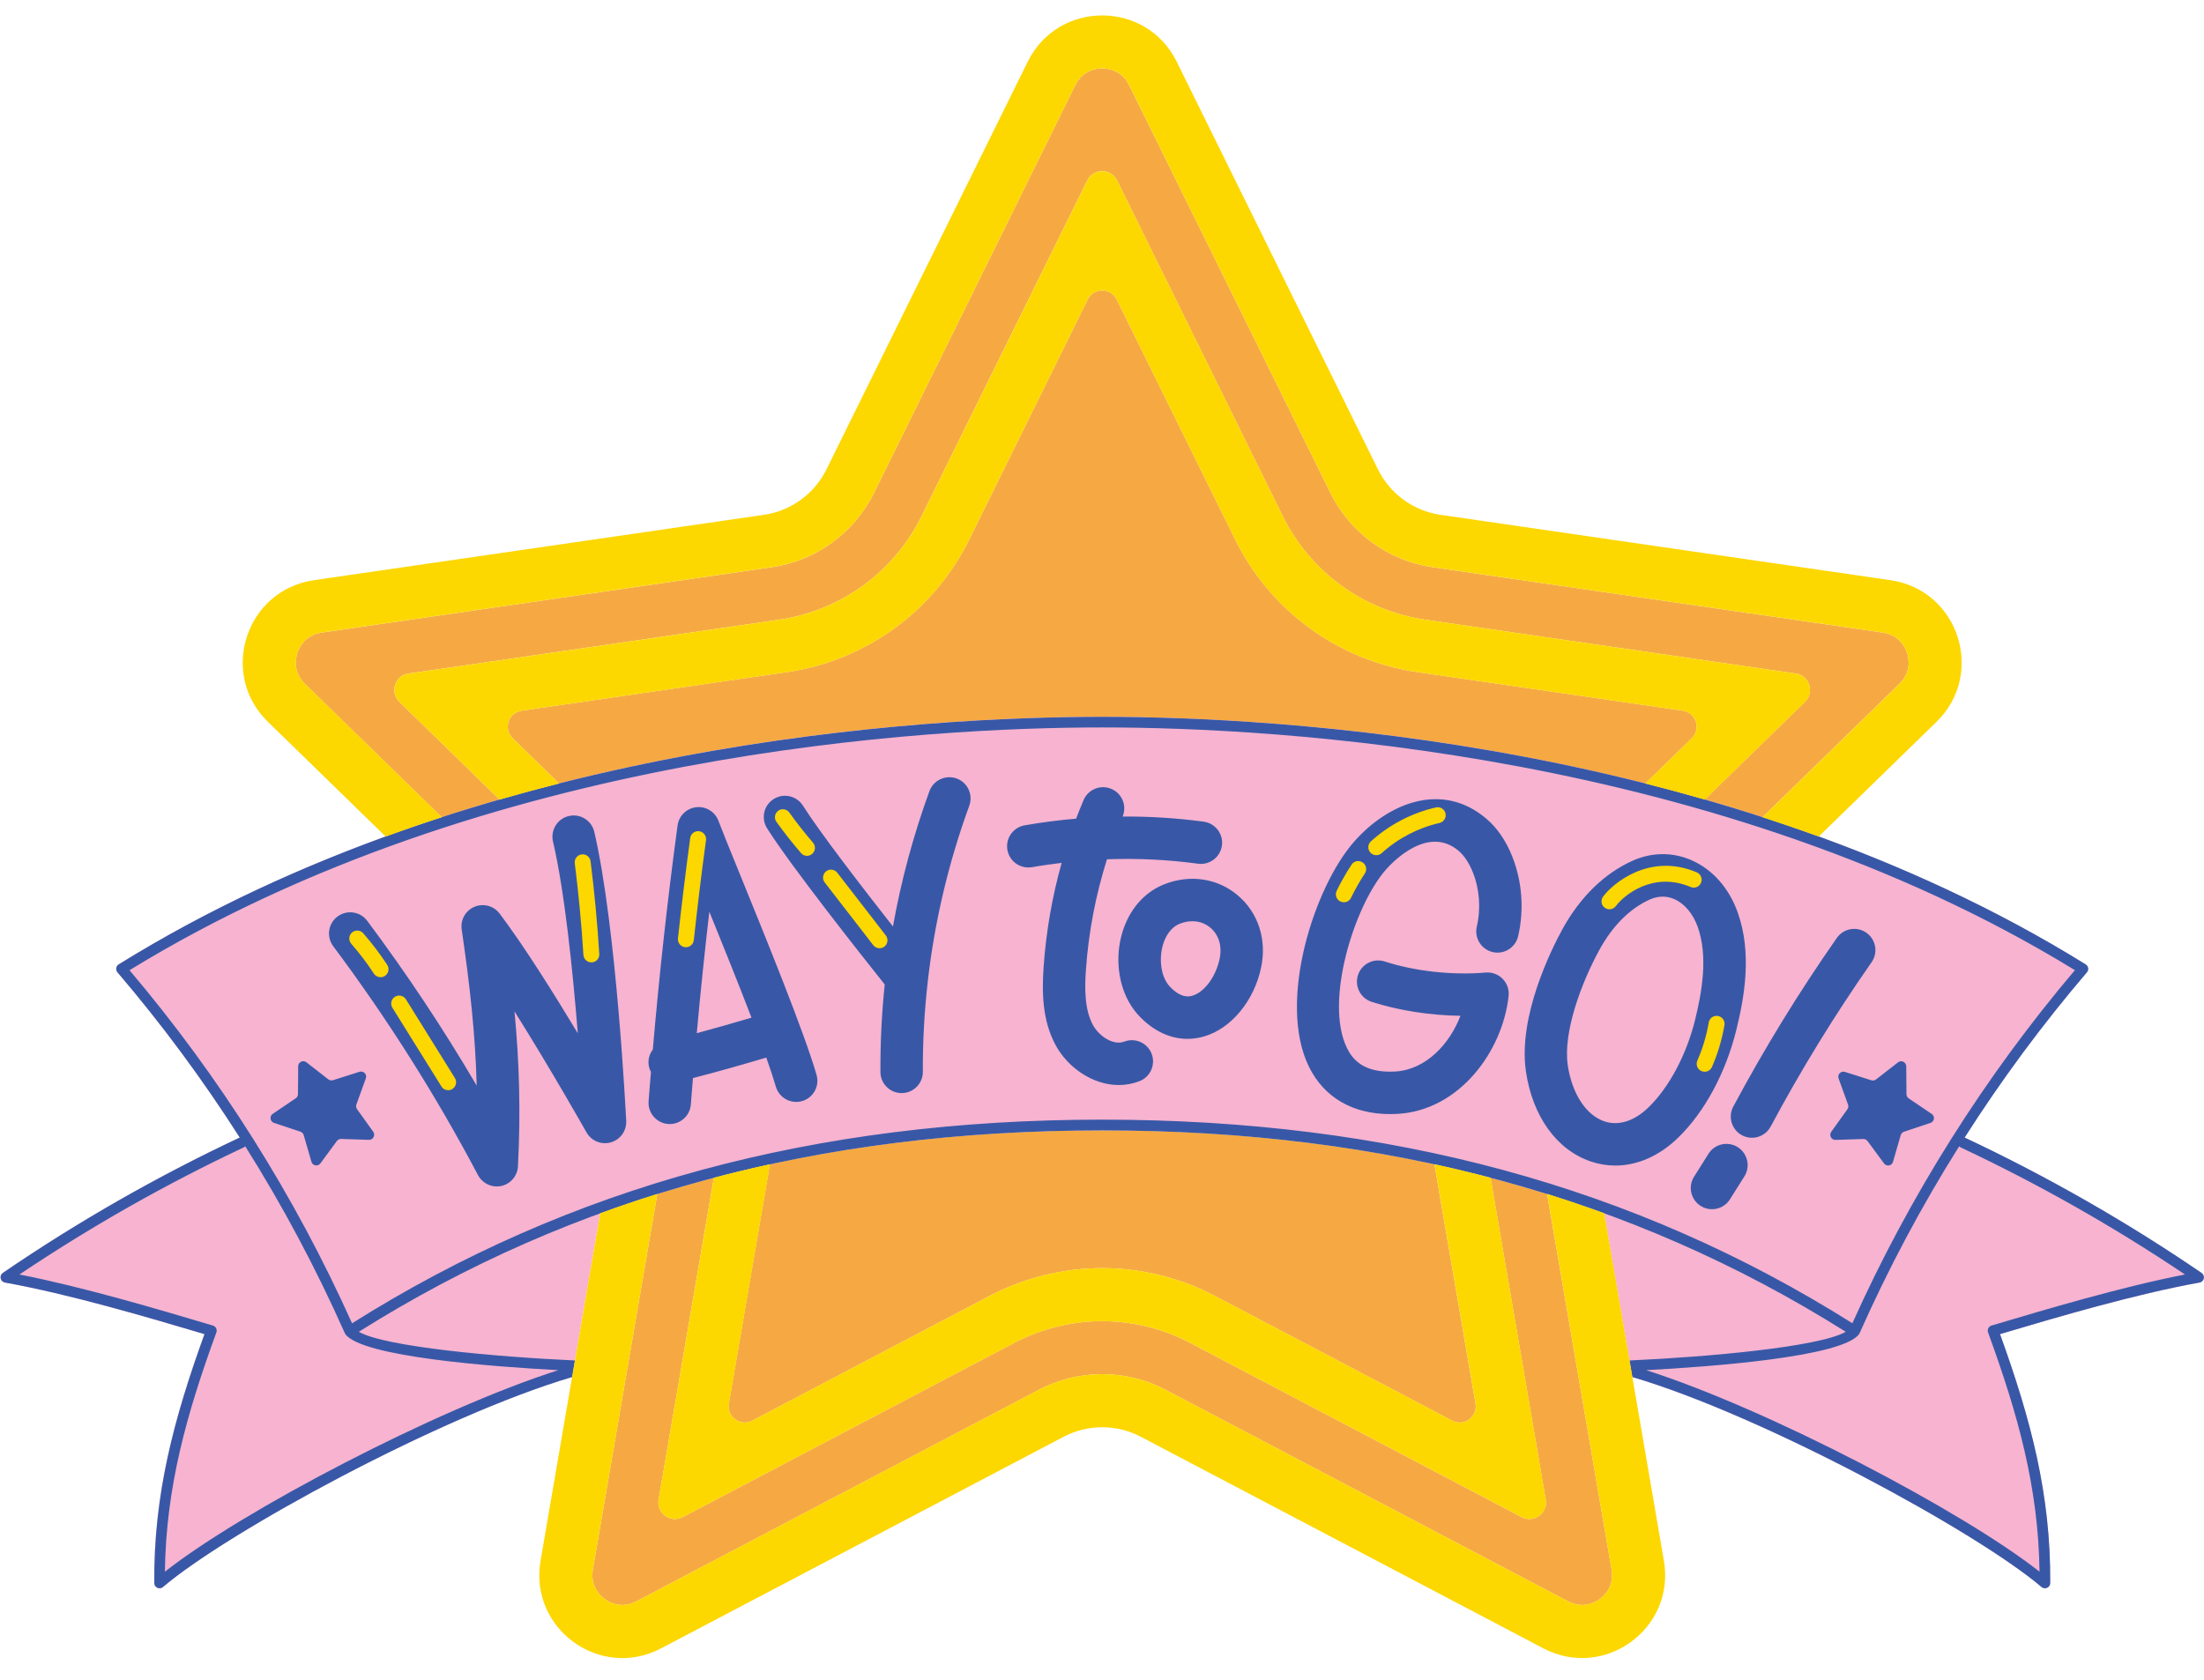 <?xml version="1.0" encoding="UTF-8"?><svg xmlns="http://www.w3.org/2000/svg" xmlns:xlink="http://www.w3.org/1999/xlink" height="317.0" preserveAspectRatio="xMidYMid meet" version="1.0" viewBox="-0.1 -2.9 415.7 317.0" width="415.7" zoomAndPan="magnify"><g id="change1_1"><path d="M303.87,293.22c0.37,2.16-0.44,3.67-1.19,4.56c-1.11,1.32-2.75,2.1-4.39,2.1c0,0,0,0,0,0 c-0.89,0-1.78-0.23-2.64-0.69l-75.92-39.91c-3.67-1.93-7.8-2.95-11.94-2.95s-8.27,1.02-11.94,2.95l-75.92,39.91 c-0.87,0.46-1.75,0.69-2.64,0.69c-1.64,0-3.28-0.79-4.39-2.1c-0.75-0.89-1.56-2.4-1.19-4.55l12.16-70.89 c3.52-1.1,7.08-2.11,10.67-3.06L124.12,280c-0.44,2.56,2.25,4.51,4.54,3.3l62.52-32.87c5.1-2.68,10.84-4.1,16.6-4.1 c5.76,0,11.5,1.42,16.6,4.1l62.52,32.87c2.3,1.21,4.98-0.74,4.54-3.3l-10.41-60.72c3.59,0.95,7.15,1.96,10.67,3.06L303.87,293.22z M359.6,120.3c-0.33-1.01-1.43-3.4-4.57-3.86l-84.88-12.33c-8.36-1.21-15.59-6.46-19.32-14.04l-37.96-76.91 c-1.41-2.85-4.02-3.16-5.08-3.16s-3.67,0.31-5.08,3.16l-37.96,76.91c-3.74,7.58-10.96,12.83-19.32,14.04l-84.88,12.33 c-3.15,0.46-4.25,2.85-4.57,3.86s-0.84,3.59,1.43,5.81l25.82,25.17c3.65-1.18,7.28-2.29,10.9-3.34L75.22,129.5 c-1.86-1.81-0.83-4.97,1.74-5.34l69.9-10.16c11.62-1.69,21.66-8.98,26.85-19.51l31.26-63.35c1.15-2.33,4.47-2.33,5.62,0l31.26,63.35 c5.2,10.53,15.24,17.82,26.85,19.51l69.9,10.16c2.57,0.37,3.59,3.53,1.74,5.34l-18.91,18.43c3.62,1.04,7.26,2.15,10.9,3.34 l25.82-25.17C360.44,123.89,359.93,121.3,359.6,120.3z M317.3,131.17l-50.02-7.27c-14.88-2.16-27.73-11.5-34.39-24.98l-22.37-45.33 c-1.12-2.26-4.35-2.26-5.47,0l-22.37,45.33c-6.65,13.48-19.51,22.82-34.38,24.98l-50.02,7.27c-2.5,0.36-3.5,3.43-1.69,5.2l8.76,8.54 c42.98-10.88,82.24-12.57,102.44-12.57s59.47,1.69,102.44,12.57l8.76-8.54C320.79,134.6,319.8,131.53,317.3,131.17z M141.8,265.1 l44.74-23.52c6.53-3.43,13.88-5.25,21.25-5.25c7.38,0,14.72,1.81,21.25,5.25l44.74,23.52c2.24,1.18,4.85-0.72,4.42-3.21l-7.75-45.16 c-19.68-4.28-40.51-6.4-62.67-6.4c-22.16,0-42.99,2.12-62.67,6.4l-7.75,45.16C136.95,264.38,139.56,266.28,141.8,265.1z" fill="#F6A942"/></g><g id="change2_1"><path d="M415.55,238.27c-0.08,0.4-0.4,0.7-0.8,0.78c-12.12,2.18-26.7,6.48-37.64,9.73 c5.78,15.99,9.58,30.17,9.47,46.95c0,0.39-0.23,0.74-0.58,0.9c-0.13,0.06-0.27,0.09-0.42,0.09c-0.23,0-0.46-0.08-0.65-0.24 c-0.39-0.33-0.81-0.68-1.26-1.04c-0.15-0.12-0.33-0.25-0.48-0.38c-0.31-0.24-0.61-0.48-0.94-0.73c-0.2-0.15-0.42-0.31-0.64-0.47 c-0.31-0.23-0.62-0.46-0.95-0.69c-0.24-0.17-0.5-0.36-0.76-0.53c-0.32-0.23-0.64-0.45-0.97-0.68c-0.28-0.19-0.57-0.39-0.86-0.59 c-0.33-0.22-0.66-0.45-1-0.68c-0.31-0.21-0.64-0.42-0.96-0.64c-0.34-0.22-0.68-0.45-1.02-0.67c-0.35-0.22-0.7-0.45-1.06-0.68 c-0.34-0.22-0.69-0.44-1.04-0.66c-0.38-0.24-0.77-0.48-1.16-0.72c-0.35-0.22-0.7-0.43-1.05-0.65c-0.42-0.26-0.84-0.51-1.27-0.77 c-0.34-0.21-0.68-0.41-1.03-0.62c-0.46-0.27-0.92-0.55-1.39-0.83c-0.33-0.2-0.66-0.39-1-0.59c-0.5-0.29-1-0.58-1.5-0.88 c-0.31-0.18-0.63-0.36-0.95-0.55c-0.54-0.31-1.09-0.63-1.64-0.94c-0.28-0.16-0.57-0.32-0.86-0.48c-0.6-0.34-1.2-0.67-1.8-1.01 c-0.24-0.14-0.49-0.27-0.74-0.41c-0.65-0.36-1.31-0.73-1.98-1.09c-0.2-0.11-0.39-0.21-0.59-0.32c-0.73-0.39-1.45-0.79-2.19-1.18 c-0.11-0.06-0.22-0.12-0.33-0.18c-15.31-8.16-32.7-16.1-45.75-19.95c0,0,0,0,0,0l-0.25-1.46l-0.29-1.68l-2.36-13.79l-2.39-13.94 l1.13,6.56l-1.13-6.59l0,0c-3.55-1.29-7.14-2.51-10.77-3.65c-3.52-1.1-7.08-2.11-10.67-3.06c-3.49-0.92-7.02-1.77-10.58-2.55 c-19.68-4.28-40.51-6.4-62.67-6.4c-22.16,0-42.99,2.12-62.67,6.4c-3.57,0.78-7.09,1.63-10.58,2.55c-3.59,0.95-7.15,1.96-10.67,3.06 c-3.63,1.13-7.22,2.35-10.77,3.65l0,0l-1.13,6.59l1.13-6.56l-2.39,13.94l-2.36,13.79l-0.29,1.68l-0.25,1.46c0,0,0,0,0,0 c-13.05,3.85-30.44,11.78-45.75,19.95c-0.11,0.06-0.22,0.12-0.33,0.18c-0.74,0.39-1.47,0.79-2.19,1.18 c-0.2,0.11-0.39,0.21-0.59,0.32c-0.67,0.36-1.32,0.73-1.98,1.09c-0.25,0.14-0.49,0.27-0.74,0.41c-0.61,0.34-1.21,0.68-1.8,1.01 c-0.29,0.16-0.57,0.32-0.86,0.48c-0.55,0.31-1.1,0.63-1.64,0.94c-0.32,0.18-0.63,0.37-0.95,0.55c-0.51,0.29-1.01,0.59-1.5,0.88 c-0.33,0.2-0.67,0.39-1,0.59c-0.47,0.28-0.93,0.55-1.39,0.83c-0.35,0.21-0.69,0.41-1.03,0.62c-0.43,0.26-0.85,0.52-1.27,0.77 c-0.36,0.22-0.7,0.44-1.05,0.65c-0.39,0.24-0.78,0.48-1.16,0.72c-0.35,0.22-0.7,0.44-1.04,0.66c-0.36,0.23-0.71,0.46-1.06,0.68 c-0.35,0.23-0.69,0.45-1.02,0.67c-0.32,0.21-0.65,0.43-0.96,0.64c-0.34,0.23-0.67,0.45-1,0.68c-0.29,0.2-0.58,0.39-0.86,0.59 c-0.33,0.23-0.65,0.46-0.97,0.68c-0.25,0.18-0.51,0.36-0.76,0.53c-0.33,0.24-0.64,0.46-0.95,0.69c-0.21,0.16-0.43,0.32-0.64,0.47 c-0.33,0.25-0.64,0.49-0.94,0.73c-0.16,0.12-0.33,0.25-0.48,0.38c-0.45,0.36-0.87,0.7-1.26,1.04c-0.18,0.16-0.42,0.24-0.65,0.24 c-0.14,0-0.28-0.03-0.42-0.09c-0.35-0.16-0.58-0.51-0.58-0.9c-0.11-16.77,3.69-30.96,9.47-46.95c-10.94-3.25-25.52-7.55-37.64-9.73 c-0.4-0.07-0.72-0.38-0.8-0.78c-0.08-0.4,0.08-0.81,0.41-1.04c14.12-9.64,29.13-18.22,44.61-25.5c0.03-0.01,0.05-0.01,0.08-0.02 c-2.6-4.08-5.31-8.09-8.12-12.03c-0.03-0.04-0.06-0.08-0.09-0.12c-0.9-1.27-1.82-2.53-2.74-3.78c-0.1-0.14-0.2-0.27-0.3-0.41 c-0.86-1.15-1.72-2.3-2.59-3.44c-0.23-0.3-0.46-0.59-0.69-0.89c-0.76-0.98-1.52-1.96-2.29-2.93c-0.43-0.54-0.87-1.07-1.3-1.61 c-0.59-0.73-1.17-1.46-1.77-2.19c-1.04-1.27-2.1-2.53-3.17-3.78c-0.19-0.22-0.27-0.52-0.23-0.8c0.03-0.17,0.11-0.32,0.22-0.46 c0.07-0.09,0.15-0.18,0.24-0.24c16.16-10.02,33.24-17.91,50.35-24.13l0,0c3.53-1.28,7.07-2.49,10.59-3.64 c3.65-1.18,7.28-2.29,10.9-3.34c3.76-1.08,7.5-2.09,11.21-3.03c42.98-10.88,82.24-12.57,102.44-12.57s59.47,1.69,102.44,12.57 c3.71,0.94,7.45,1.95,11.21,3.03c3.62,1.04,7.26,2.15,10.9,3.34c3.53,1.14,7.06,2.36,10.59,3.64l0,0 c17.1,6.21,34.19,14.11,50.35,24.13c0.1,0.06,0.17,0.15,0.24,0.24c0.11,0.13,0.19,0.28,0.22,0.46c0.04,0.29-0.04,0.58-0.23,0.8 c-1.07,1.25-2.12,2.51-3.17,3.78c-0.6,0.72-1.18,1.46-1.77,2.19c-0.43,0.54-0.87,1.07-1.3,1.61c-0.77,0.97-1.52,1.94-2.27,2.91 c-0.24,0.3-0.48,0.61-0.71,0.91c-0.87,1.14-1.73,2.29-2.59,3.44c-0.1,0.14-0.21,0.27-0.31,0.41c-0.92,1.25-1.83,2.5-2.73,3.76 c-0.03,0.05-0.07,0.09-0.1,0.14c-2.81,3.94-5.52,7.95-8.12,12.03c0,0,0,0,0,0c0.03,0.01,0.05,0.01,0.08,0.02 c15.47,7.27,30.48,15.85,44.61,25.5C415.48,237.46,415.64,237.87,415.55,238.27z" fill="#F7B3D0"/></g><g id="change3_1"><path d="M415.14,237.23c-14.12-9.64-29.13-18.22-44.61-25.5c-0.03-0.01-0.05-0.01-0.08-0.02 c6.95-10.9,14.65-21.32,23.07-31.18c0.19-0.22,0.27-0.52,0.23-0.8c-0.04-0.29-0.21-0.54-0.46-0.7 c-67.97-42.15-152.37-46.7-185.5-46.7s-117.53,4.55-185.5,46.7c-0.25,0.15-0.42,0.41-0.46,0.7c-0.04,0.29,0.04,0.58,0.23,0.8 c8.42,9.86,16.12,20.28,23.07,31.18c-0.03,0.01-0.05,0.01-0.08,0.02c-15.48,7.28-30.49,15.85-44.61,25.5 c-0.34,0.23-0.5,0.64-0.41,1.04c0.08,0.4,0.4,0.7,0.8,0.78c12.12,2.18,26.7,6.48,37.64,9.73c-5.78,15.99-9.58,30.17-9.47,46.95 c0,0.39,0.23,0.74,0.58,0.9c0.13,0.06,0.28,0.09,0.42,0.09c0.23,0,0.46-0.08,0.65-0.24c12.2-10.39,52.47-32.32,77.16-39.6l0.54-3.13 c-14.8-0.67-35.79-2.55-40.78-5.41c40.64-25.56,86.53-37.99,140.23-37.99s99.59,12.43,140.23,37.99 c-4.99,2.86-25.98,4.75-40.78,5.41l0.54,3.13c24.69,7.28,64.96,29.21,77.16,39.6c0.18,0.16,0.42,0.24,0.65,0.24 c0.14,0,0.28-0.03,0.42-0.09c0.35-0.16,0.58-0.51,0.58-0.9c0.11-16.77-3.69-30.96-9.47-46.95c10.94-3.25,25.52-7.55,37.64-9.73 c0.4-0.07,0.72-0.38,0.8-0.78C415.64,237.87,415.47,237.46,415.14,237.23z M207.79,134.33c32.8,0,116.1,4.48,183.46,45.79 c-17.05,20.14-31.16,42.54-41.97,66.61c-41.02-25.84-87.32-38.41-141.49-38.41S107.32,220.9,66.3,246.74 c-10.8-24.07-24.92-46.47-41.97-66.61C91.69,138.81,174.99,134.33,207.79,134.33z M31,293.6c0.22-15.91,4.05-29.63,9.71-45.14 c0.09-0.26,0.08-0.55-0.05-0.79c-0.12-0.25-0.34-0.43-0.61-0.51c-10.39-3.09-24.38-7.25-36.48-9.63 c13.45-9.03,27.67-17.09,42.32-23.98c0.1-0.05,0.19-0.12,0.27-0.2c7.08,11.27,13.36,23.05,18.78,35.26 c0.01,0.03,0.04,0.05,0.06,0.08c0.02,0.04,0.03,0.08,0.05,0.11c3.21,4.31,28.1,6.14,40.15,6.78C82.23,262.9,45.47,282.19,31,293.6z M375.53,247.16c-0.26,0.08-0.48,0.26-0.61,0.51c-0.12,0.25-0.14,0.53-0.05,0.79c5.66,15.51,9.49,29.22,9.71,45.14 c-14.47-11.41-51.23-30.7-74.2-38.02c12.05-0.64,36.94-2.47,40.15-6.78c0.03-0.03,0.03-0.07,0.05-0.11 c0.02-0.03,0.05-0.05,0.06-0.08c5.42-12.21,11.7-23.99,18.78-35.26c0.08,0.08,0.16,0.15,0.27,0.2 c14.65,6.89,28.88,14.95,42.32,23.98C399.91,239.9,385.92,244.07,375.53,247.16z M62.75,175.6c-1.32-1.77-0.96-4.28,0.81-5.6 c1.77-1.32,4.28-0.96,5.6,0.81c7.43,9.94,14.35,20.35,20.65,31.09c-0.26-9.86-1.31-19.07-2.83-29.47c-0.26-1.81,0.73-3.56,2.42-4.27 c1.68-0.7,3.63-0.18,4.73,1.28c4.52,5.99,10.15,14.94,14.75,22.59c-0.94-11.67-2.47-26.72-4.68-36.19c-0.5-2.15,0.84-4.3,2.99-4.8 c2.15-0.5,4.3,0.84,4.8,2.99c4.16,17.89,5.94,53.05,6.02,54.53c0.09,1.85-1.1,3.53-2.89,4.04c-1.78,0.52-3.69-0.26-4.6-1.88 c-0.1-0.17-6.64-11.78-13.58-22.82c0.88,9.33,1.2,18.67,0.65,29.23c-0.09,1.8-1.38,3.31-3.13,3.7c-0.29,0.06-0.58,0.09-0.86,0.09 c-1.46,0-2.83-0.8-3.54-2.13C82.12,203.75,72.93,189.22,62.75,175.6z M122.33,198.44c0.08,0.31,0.2,0.6,0.35,0.88 c-0.15,1.84-0.32,3.69-0.45,5.53c-0.16,2.2,1.49,4.12,3.69,4.29c0.1,0.01,0.2,0.01,0.3,0.01c2.07,0,3.83-1.6,3.98-3.7 c0.12-1.65,0.26-3.31,0.4-4.97c4.63-1.2,9.25-2.5,13.83-3.87c0.75,2.12,1.37,3.99,1.8,5.47c0.61,2.12,2.83,3.35,4.95,2.74 c2.12-0.61,3.35-2.83,2.73-4.95c-2.32-8.04-9.66-26.06-14.51-37.98c-1.92-4.71-3.43-8.43-3.98-9.91c-0.63-1.73-2.36-2.8-4.19-2.6 c-1.83,0.2-3.28,1.62-3.53,3.44c-1.9,13.99-3.46,28.17-4.67,42.29C122.33,196.01,122.02,197.22,122.33,198.44z M133.69,169.09 c2.56,6.3,5.49,13.58,7.95,19.99c-3.42,1.02-6.87,2-10.32,2.93C132.01,184.36,132.8,176.71,133.69,169.09z M144.58,153.36 c-1.18-1.87-0.63-4.34,1.24-5.52c1.87-1.18,4.34-0.62,5.52,1.24c3.21,5.08,11.37,15.65,16.98,22.8c1.54-8.65,3.84-17.18,6.88-25.53 c0.76-2.07,3.05-3.14,5.13-2.39c2.08,0.76,3.14,3.05,2.39,5.13c-3.91,10.71-6.51,21.74-7.81,32.95c0,0.01,0,0.02,0,0.04 c-0.66,5.7-0.98,11.44-0.95,17.21c0.01,2.21-1.77,4.01-3.98,4.02c-0.01,0-0.01,0-0.02,0c-2.2,0-3.99-1.78-4-3.98 c-0.03-5.53,0.24-11.04,0.81-16.51C162.86,177.91,149.21,160.69,144.58,153.36z M189.91,157.44c-0.39-2.18,1.06-4.25,3.24-4.64 c3.23-0.57,6.47-0.98,9.72-1.26c0.44-1.17,0.91-2.34,1.4-3.5c0.86-2.03,3.21-2.98,5.24-2.12c2.03,0.86,2.98,3.19,2.13,5.22 c5.11-0.03,10.21,0.28,15.3,0.97c2.19,0.3,3.72,2.31,3.43,4.5c-0.3,2.19-2.31,3.72-4.5,3.43c-5.71-0.78-11.45-1.04-17.18-0.84 c-2.13,6.75-3.47,13.72-3.97,20.83c-0.25,3.51-0.28,7.51,1.34,10.47c1.15,2.09,3.85,3.88,5.88,3.1c2.06-0.79,4.38,0.23,5.17,2.29 c0.79,2.06-0.23,4.38-2.29,5.17c-1.29,0.5-2.61,0.73-3.9,0.73c-4.95,0-9.62-3.33-11.87-7.44c-2.62-4.77-2.63-10.2-2.31-14.87 c0.47-6.66,1.61-13.21,3.4-19.6c-1.86,0.23-3.73,0.48-5.58,0.81c-0.24,0.04-0.47,0.06-0.7,0.06 C191.94,160.74,190.25,159.38,189.91,157.44z M219.49,163.92c-3.5,1.38-6.2,4.3-7.62,8.22c-1.65,4.56-1.3,9.89,0.91,13.9 c0.57,1.03,1.25,1.97,2.03,2.78c2.69,2.81,5.83,4.26,9.06,4.26c1.03,0,2.07-0.15,3.11-0.45c5.14-1.48,9.47-6.72,10.79-13.05 c1.09-5.25-0.56-10.33-4.43-13.59C229.54,162.78,224.36,162,219.49,163.92z M229.94,177.95c-0.71,3.4-2.88,6.34-5.16,6.99 c-0.5,0.14-2.03,0.58-4.19-1.67c-0.3-0.31-0.57-0.68-0.8-1.1c0,0,0,0,0,0c-1.1-1.99-1.25-4.93-0.39-7.32c0.36-1,1.23-2.79,3.02-3.49 c0.81-0.32,1.61-0.47,2.39-0.47c1.25,0,2.42,0.41,3.38,1.22C229.79,173.46,230.43,175.59,229.94,177.95z M246.76,198.29 c-5.95-12.22,0.98-33.82,8.55-42.42c6.43-7.3,16.64-11.45,24.98-4.28c2.05,1.76,3.68,4.16,4.86,7.14 c1.85,4.69,2.24,10.01,1.09,14.98c-0.5,2.15-2.64,3.5-4.8,3c-2.15-0.5-3.49-2.65-3-4.8c0.79-3.41,0.53-7.05-0.74-10.24 c-0.69-1.73-1.6-3.12-2.64-4.02c-5.78-4.98-12.48,2.04-13.76,3.5c-5.9,6.7-11.66,24.81-7.36,33.63c1.01,2.08,3.06,4.8,9.13,4.46 c5.72-0.33,10.23-5.13,12.29-10.51c-5.75-0.08-11.73-1.01-16.76-2.64c-2.1-0.68-3.25-2.94-2.57-5.04s2.94-3.25,5.04-2.57 c5.68,1.85,12.8,2.63,19.05,2.09c1.19-0.1,2.37,0.33,3.2,1.19c0.84,0.85,1.25,2.04,1.12,3.23c-1.12,10.4-9.25,21.57-20.92,22.24 c-0.49,0.03-0.97,0.04-1.44,0.04C255.01,207.27,249.6,204.11,246.76,198.29z M299.94,216.21c1.52,0.51,3.07,0.77,4.63,0.77 c4.14,0,8.29-1.8,11.84-5.25c5-4.85,9-12.27,10.99-20.37c1.54-6.26,2.96-14.43,0.28-22.05c-1.65-4.69-4.79-8.23-8.83-9.97 c-3.52-1.52-7.43-1.47-10.99,0.12c-5.36,2.39-9.96,6.89-13.3,12.99c-2,3.65-8.39,16.38-6.85,26.78 C288.95,207.7,293.53,214.04,299.94,216.21z M301.56,176.3c2.49-4.56,5.79-7.85,9.54-9.52c0.79-0.35,1.6-0.53,2.4-0.53 c0.74,0,1.47,0.15,2.17,0.46c1.94,0.83,3.56,2.76,4.45,5.27c1.98,5.63,0.77,12.3-0.5,17.49c-1.62,6.58-4.9,12.76-8.79,16.53 c-2.69,2.61-5.65,3.55-8.33,2.64c-3.46-1.17-6.1-5.22-6.9-10.57C294.67,191.75,298.23,182.39,301.56,176.3z M326.82,205.85 c5.85-10.94,12.42-21.64,19.53-31.81c1.27-1.81,3.76-2.25,5.57-0.98c1.81,1.27,2.25,3.76,0.98,5.57 c-6.93,9.91-13.33,20.33-19.03,30.99c-0.72,1.35-2.1,2.12-3.53,2.12c-0.64,0-1.28-0.15-1.88-0.47 C326.51,210.22,325.78,207.8,326.82,205.85z M328.91,219.03l-2.72,4.32c-0.76,1.21-2.06,1.87-3.39,1.87c-0.73,0-1.47-0.2-2.13-0.62 c-1.87-1.18-2.43-3.65-1.25-5.52l2.72-4.32c1.18-1.87,3.65-2.43,5.52-1.25C329.53,214.7,330.09,217.17,328.91,219.03z M69.48,212.13 l-5.24-0.17c-0.32-0.01-0.62,0.14-0.8,0.39l-3.11,4.22c-0.47,0.64-1.47,0.46-1.69-0.3l-0.89-3.08l-0.49-1.69l-0.08-0.27 c-0.09-0.3-0.32-0.54-0.62-0.64l-4.98-1.66c-0.75-0.25-0.89-1.26-0.24-1.7l4.34-2.94c0.26-0.18,0.42-0.47,0.42-0.79l0.04-5.25 c0.01-0.79,0.92-1.24,1.55-0.75l4.14,3.22c0.25,0.19,0.58,0.25,0.88,0.16l5-1.59c0.76-0.24,1.46,0.49,1.19,1.24l-1.78,4.93 c-0.11,0.3-0.06,0.63,0.12,0.88l0.16,0.23l1.03,1.43l1.86,2.6C70.75,211.27,70.27,212.16,69.48,212.13z M353.75,200.73l4.14-3.22 c0.63-0.49,1.54-0.04,1.55,0.75l0.04,5.25c0,0.32,0.16,0.61,0.42,0.79l4.34,2.94c0.66,0.45,0.52,1.45-0.24,1.7l-4.98,1.66 c-0.3,0.1-0.53,0.34-0.62,0.64l-0.08,0.27l-0.49,1.69l-0.89,3.08c-0.22,0.76-1.22,0.94-1.69,0.3l-3.11-4.22 c-0.19-0.25-0.49-0.4-0.8-0.39l-5.24,0.17c-0.79,0.03-1.27-0.87-0.81-1.52l1.86-2.6l1.03-1.43l0.16-0.23 c0.18-0.26,0.23-0.59,0.12-0.88l-1.78-4.93c-0.27-0.75,0.43-1.48,1.19-1.24l5,1.59C353.18,200.98,353.51,200.92,353.75,200.73z" fill="#3858A7"/></g><g id="change4_1"><path d="M365.15,133.27l-22.21,21.64c-3.53-1.28-7.07-2.49-10.59-3.64l25.82-25.17c2.28-2.22,1.76-4.8,1.43-5.81 s-1.43-3.4-4.57-3.86l-84.88-12.33c-8.36-1.21-15.59-6.46-19.32-14.04l-37.96-76.91c-1.41-2.85-4.02-3.16-5.08-3.16 s-3.67,0.31-5.08,3.16l-37.96,76.91c-3.74,7.58-10.96,12.83-19.32,14.04l-84.88,12.33c-3.15,0.46-4.25,2.85-4.57,3.86 s-0.84,3.59,1.43,5.81l25.82,25.17c-3.53,1.14-7.06,2.36-10.59,3.64l-22.21-21.64c-9.3-9.06-4.17-24.85,8.68-26.72l84.88-12.33 c5.1-0.74,9.51-3.95,11.79-8.57l37.96-76.91c5.75-11.64,22.35-11.64,28.1,0l37.96,76.91c2.28,4.62,6.69,7.83,11.79,8.57l84.88,12.33 C369.31,108.41,374.44,124.2,365.15,133.27z M307.78,256.87l-0.54-3.13l-2.36-13.79l-2.4-13.97c-3.55-1.29-7.14-2.51-10.77-3.65 l12.16,70.89c0.37,2.16-0.44,3.67-1.19,4.56c-1.11,1.32-2.75,2.1-4.39,2.1c0,0,0,0,0,0c-0.89,0-1.78-0.23-2.64-0.69l-75.92-39.91 c-3.67-1.93-7.8-2.95-11.94-2.95s-8.27,1.02-11.94,2.95l-75.92,39.91c-0.87,0.46-1.75,0.69-2.64,0.69c-1.64,0-3.28-0.79-4.39-2.1 c-0.75-0.89-1.56-2.4-1.19-4.55l12.16-70.89c-3.63,1.13-7.22,2.35-10.77,3.65l-2.4,13.97l-2.36,13.79l-0.54,3.13l-5.95,34.67 c-2.19,12.8,11.24,22.56,22.73,16.51l75.92-39.91c4.56-2.4,10.02-2.4,14.58,0l75.92,39.91c11.49,6.04,24.92-3.72,22.73-16.51 L307.78,256.87z M96.59,136.37c-1.81-1.76-0.81-4.83,1.69-5.2l50.02-7.27c14.88-2.16,27.73-11.5,34.38-24.98l22.37-45.33 c1.12-2.26,4.35-2.26,5.47,0l22.37,45.33c6.65,13.48,19.51,22.82,34.39,24.98l50.02,7.27c2.5,0.36,3.5,3.43,1.69,5.2l-8.76,8.54 c3.71,0.94,7.45,1.95,11.21,3.03l18.91-18.43c1.86-1.81,0.83-4.97-1.74-5.34L268.71,114c-11.62-1.69-21.66-8.98-26.85-19.51 L210.6,31.15c-1.15-2.33-4.47-2.33-5.62,0L173.72,94.5c-5.2,10.53-15.24,17.82-26.85,19.51l-69.9,10.16 c-2.57,0.37-3.59,3.53-1.74,5.34l18.91,18.43c3.76-1.08,7.5-2.09,11.21-3.03L96.59,136.37z M128.67,283.3l62.52-32.87 c5.1-2.68,10.84-4.1,16.6-4.1c5.76,0,11.5,1.42,16.6,4.1l62.52,32.87c2.3,1.21,4.98-0.74,4.54-3.3l-10.41-60.72 c-3.49-0.92-7.02-1.77-10.58-2.55l7.75,45.16c0.43,2.49-2.19,4.39-4.42,3.21l-44.74-23.52c-6.53-3.43-13.87-5.25-21.25-5.25 c-7.37,0-14.72,1.81-21.25,5.25L141.8,265.1c-2.24,1.18-4.85-0.72-4.42-3.21l7.75-45.16c-3.57,0.78-7.09,1.63-10.58,2.55L124.12,280 C123.68,282.56,126.37,284.51,128.67,283.3z M68.41,173.16c-0.55-0.62-1.49-0.68-2.12-0.14c-0.62,0.55-0.68,1.49-0.14,2.12 c1.55,1.77,2.99,3.66,4.27,5.63c0.29,0.44,0.77,0.68,1.26,0.68c0.28,0,0.56-0.08,0.82-0.24c0.69-0.45,0.89-1.38,0.44-2.08 C71.58,177.05,70.05,175.04,68.41,173.16z M76.46,185.62c-0.44-0.7-1.36-0.92-2.07-0.48c-0.7,0.44-0.92,1.36-0.48,2.07l9.25,14.85 c0.28,0.46,0.77,0.71,1.27,0.71c0.27,0,0.54-0.07,0.79-0.23c0.7-0.44,0.92-1.36,0.48-2.07L76.46,185.62z M129.27,175.79 c0.76,0,1.41-0.57,1.49-1.34c0.68-6.25,1.45-12.6,2.3-18.85c0.11-0.82-0.46-1.58-1.29-1.69c-0.82-0.11-1.58,0.46-1.69,1.29 c-0.85,6.28-1.62,12.65-2.31,18.93c-0.09,0.82,0.51,1.56,1.33,1.65C129.16,175.78,129.22,175.79,129.27,175.79z M152.11,158.55 c0.35,0,0.7-0.12,0.98-0.37c0.63-0.54,0.69-1.49,0.15-2.12c-1.57-1.81-3.07-3.72-4.46-5.67c-0.48-0.67-1.42-0.83-2.09-0.35 c-0.67,0.48-0.83,1.42-0.35,2.09c1.45,2.03,3.01,4.01,4.64,5.89C151.27,158.38,151.69,158.55,152.11,158.55z M164.6,175.4 c0.3,0.38,0.74,0.59,1.19,0.59c0.32,0,0.64-0.1,0.91-0.31c0.66-0.5,0.78-1.45,0.28-2.1c-0.87-1.13-1.74-2.25-2.61-3.38l-6.55-8.46 c-0.51-0.65-1.45-0.78-2.1-0.27s-0.78,1.45-0.27,2.1l6.55,8.46C162.87,173.15,163.74,174.27,164.6,175.4z M260.49,158.05 c3.09-2.8,6.86-4.77,10.92-5.7c0.81-0.19,1.31-0.99,1.13-1.8c-0.19-0.81-0.99-1.31-1.8-1.13c-4.56,1.04-8.8,3.26-12.27,6.4 c-0.61,0.56-0.66,1.51-0.1,2.12c0.3,0.33,0.7,0.49,1.11,0.49C259.84,158.44,260.2,158.31,260.49,158.05z M253.37,167.31 c0.56,0,1.09-0.31,1.35-0.85c0.77-1.58,1.65-3.13,2.61-4.59c0.46-0.69,0.27-1.62-0.43-2.08c-0.69-0.46-1.62-0.27-2.08,0.43 c-1.04,1.57-1.98,3.24-2.81,4.94c-0.36,0.75-0.05,1.64,0.7,2C252.93,167.26,253.15,167.31,253.37,167.31z M320.73,163.64 c0.32-0.76-0.03-1.64-0.79-1.97c-8.96-3.81-15.95,2.19-17.69,4.59c-0.49,0.67-0.34,1.61,0.33,2.09c0.27,0.19,0.57,0.29,0.88,0.29 c0.46,0,0.92-0.21,1.22-0.62c1.38-1.9,6.92-6.64,14.08-3.59C319.52,164.76,320.4,164.41,320.73,163.64z M323.92,188.76 c-0.82-0.14-1.59,0.41-1.73,1.23c-0.42,2.48-1.15,4.9-2.15,7.2c-0.33,0.76,0.02,1.64,0.78,1.97c0.19,0.08,0.4,0.12,0.6,0.12 c0.58,0,1.13-0.34,1.38-0.9c1.1-2.53,1.89-5.18,2.35-7.9C325.29,189.68,324.74,188.9,323.92,188.76z M109.61,158.28 c-0.82,0.1-1.4,0.85-1.3,1.68c0.72,5.72,1.27,11.53,1.63,17.28c0.05,0.79,0.71,1.41,1.5,1.41c0.03,0,0.06,0,0.09,0 c0.83-0.05,1.46-0.76,1.4-1.59c-0.36-5.81-0.91-11.68-1.64-17.47C111.18,158.75,110.43,158.17,109.61,158.28z" fill="#FDD700"/></g></svg>